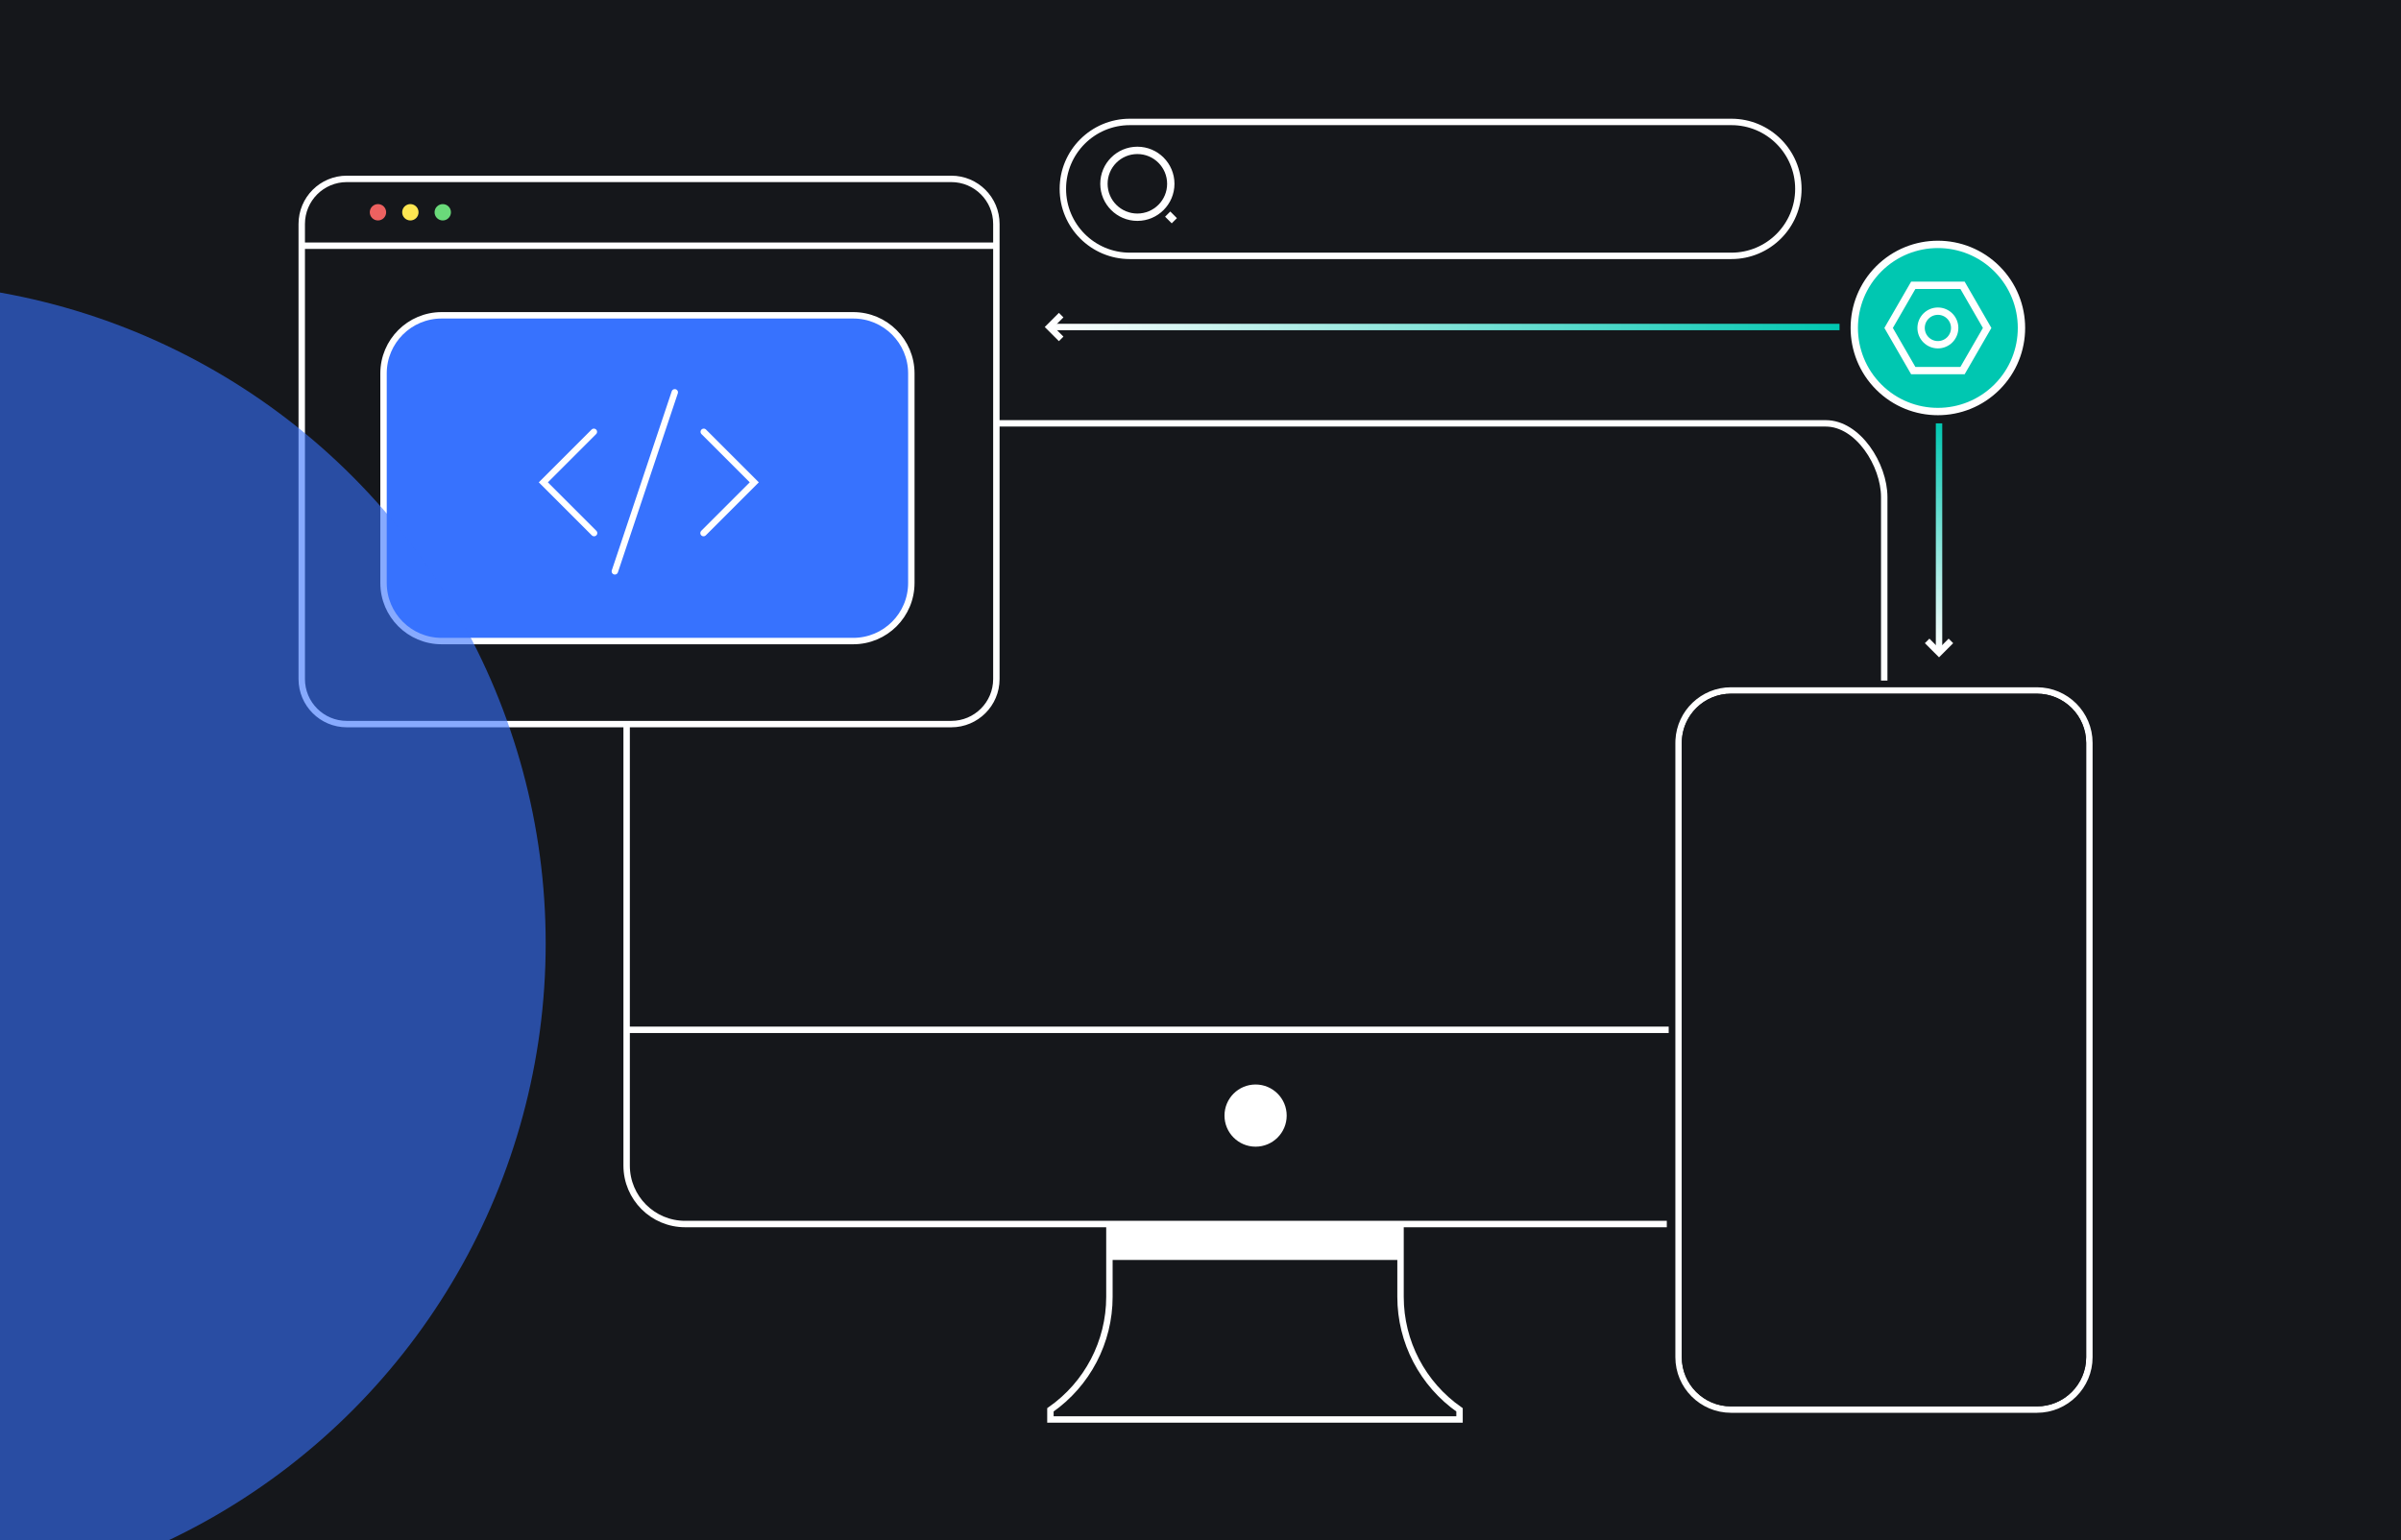 <svg width="374" height="240" viewBox="0 0 374 240" fill="none" xmlns="http://www.w3.org/2000/svg">
<g clip-path="url(#clip0_944_6321)">
<rect width="374" height="240" fill="#15171B"/>
<path d="M311.068 60.31C316.153 55.224 316.153 46.979 311.068 41.893C305.982 36.808 297.737 36.808 292.652 41.893C287.566 46.979 287.566 55.224 292.652 60.31C297.737 65.395 305.982 65.395 311.068 60.31Z" fill="#00C7B1" stroke="white" stroke-width="1.144" stroke-miterlimit="10"/>
<path d="M305.699 44.455H298.025L294.188 51.1L298.025 57.745H305.699L309.535 51.1L305.699 44.455ZM301.863 53.715C300.418 53.715 299.247 52.545 299.247 51.1C299.247 49.655 300.418 48.485 301.863 48.485C303.307 48.485 304.478 49.655 304.478 51.1C304.478 52.545 303.307 53.715 301.863 53.715Z" fill="#00C7B1"/>
<path d="M305.699 44.455H298.025L294.188 51.1L298.025 57.745H305.699L309.535 51.1L305.699 44.455ZM301.863 53.715C300.418 53.715 299.247 52.545 299.247 51.1C299.247 49.655 300.418 48.485 301.863 48.485C303.307 48.485 304.478 49.655 304.478 51.1C304.478 52.545 303.307 53.715 301.863 53.715Z" fill="#00C7B1" stroke="white" stroke-width="1.144" stroke-miterlimit="10"/>
<path d="M172.812 179.346V202.069C172.812 209.088 169.379 215.664 163.622 219.677V221.177H227.348V219.677C221.59 215.664 218.159 209.088 218.159 202.069V179.346H172.812Z" fill="#15171B"/>
<path d="M218.157 188.437H172.812V196.323H218.157V188.437Z" fill="white"/>
<path d="M172.812 179.346V202.069C172.812 209.088 169.379 215.664 163.622 219.677V221.177H227.348V219.677C221.59 215.664 218.159 209.088 218.159 202.069V179.346H172.812Z" stroke="white" stroke-miterlimit="10"/>
<path d="M284.392 190.726H106.724C101.69 190.726 97.61 186.646 97.61 181.613V75.08C97.61 70.046 101.69 65.966 106.724 65.966H284.39C289.424 65.966 293.504 70.046 293.504 75.08V181.613C293.505 186.646 289.425 190.726 284.392 190.726Z" fill="#15171B"/>
<path d="M259.636 190.726H106.724C101.69 190.726 97.61 186.646 97.61 181.613V75.08C97.61 70.046 101.69 65.966 106.724 65.966H284.39C289.424 65.966 293.504 72.423 293.504 77.457V107.501" stroke="white" stroke-miterlimit="10"/>
<path d="M97.61 160.463H293.505" stroke="white" stroke-miterlimit="10"/>
<path d="M195.581 178.671C198.256 178.671 200.425 176.503 200.425 173.828C200.425 171.152 198.256 168.984 195.581 168.984C192.906 168.984 190.737 171.152 190.737 173.828C190.737 176.503 192.906 178.671 195.581 178.671Z" fill="white"/>
<path d="M148.179 112.826H54.024C50.145 112.826 47.002 109.683 47.002 105.805V34.895C47.002 31.017 50.145 27.873 54.024 27.873H148.181C152.059 27.873 155.203 31.017 155.203 34.895V105.805C155.203 109.683 152.058 112.826 148.179 112.826Z" fill="#15171B"/>
<path d="M148.304 27.869H53.899C50.09 27.869 47 30.957 47 34.768V38.283H155.201V34.768C155.203 30.959 152.113 27.869 148.304 27.869Z" fill="#15171B"/>
<path d="M148.179 112.826H54.024C50.145 112.826 47.002 109.683 47.002 105.805V34.895C47.002 31.017 50.145 27.873 54.024 27.873H148.181C152.059 27.873 155.203 31.017 155.203 34.895V105.805C155.203 109.683 152.058 112.826 148.179 112.826Z" stroke="white" stroke-miterlimit="10"/>
<path d="M47 38.286H155.203" stroke="white" stroke-miterlimit="10"/>
<path d="M58.875 34.351C59.58 34.351 60.15 33.78 60.15 33.076C60.15 32.372 59.58 31.801 58.875 31.801C58.171 31.801 57.601 32.372 57.601 33.076C57.601 33.78 58.171 34.351 58.875 34.351Z" fill="#ED6160"/>
<path d="M63.922 34.351C64.626 34.351 65.197 33.78 65.197 33.076C65.197 32.372 64.626 31.801 63.922 31.801C63.218 31.801 62.648 32.372 62.648 33.076C62.648 33.78 63.218 34.351 63.922 34.351Z" fill="#FEE652"/>
<path d="M68.968 34.351C69.672 34.351 70.243 33.78 70.243 33.076C70.243 32.372 69.672 31.801 68.968 31.801C68.264 31.801 67.693 32.372 67.693 33.076C67.693 33.78 68.264 34.351 68.968 34.351Z" fill="#6ADA7A"/>
<path d="M302.04 65.966V101.453" stroke="url(#paint0_linear_944_6321)" stroke-miterlimit="10"/>
<path d="M163.622 50.952H286.542" stroke="url(#paint1_linear_944_6321)" stroke-miterlimit="10"/>
<path d="M300.188 99.863L302.04 101.715L303.89 99.863" stroke="white" stroke-miterlimit="10"/>
<path d="M165.295 49.102L163.445 50.953L165.295 52.804" stroke="white" stroke-miterlimit="10"/>
<path d="M132.904 99.889H68.797C63.795 99.889 59.742 95.834 59.742 90.834V58.185C59.742 53.183 63.797 49.13 68.797 49.13H132.902C137.904 49.13 141.957 53.185 141.957 58.185V90.834C141.959 95.836 137.904 99.889 132.904 99.889Z" fill="#3772FE"/>
<path d="M132.904 99.889H68.797C63.795 99.889 59.742 95.834 59.742 90.834V58.185C59.742 53.183 63.797 49.13 68.797 49.13H132.902C137.904 49.13 141.957 53.185 141.957 58.185V90.834C141.959 95.836 137.904 99.889 132.904 99.889Z" fill="#3772FE" stroke="white" stroke-miterlimit="10"/>
<path d="M92.504 67.286L84.633 75.157L92.539 83.063" fill="#3772FE"/>
<path d="M92.504 67.286L84.633 75.157L92.539 83.063" stroke="white" stroke-miterlimit="10" stroke-linecap="round"/>
<path d="M109.622 67.286L117.493 75.157L109.587 83.063" fill="#3772FE"/>
<path d="M109.622 67.286L117.493 75.157L109.587 83.063" stroke="white" stroke-miterlimit="10" stroke-linecap="round"/>
<path d="M95.775 89.025L105.108 61.13" stroke="white" stroke-miterlimit="10" stroke-linecap="round"/>
<path d="M269.694 39.868H175.994C170.23 39.868 165.56 35.196 165.56 29.434C165.56 23.671 170.232 19 175.994 19H269.694C275.457 19 280.128 23.672 280.128 29.434C280.128 35.196 275.457 39.868 269.694 39.868Z" fill="#15171B"/>
<path d="M269.694 39.868H175.994C170.23 39.868 165.56 35.196 165.56 29.434C165.56 23.671 170.232 19 175.994 19H269.694C275.457 19 280.128 23.672 280.128 29.434C280.128 35.196 275.457 39.868 269.694 39.868Z" stroke="white" stroke-miterlimit="10"/>
<path d="M177.166 33.845C180.042 33.845 182.373 31.514 182.373 28.638C182.373 25.762 180.042 23.431 177.166 23.431C174.29 23.431 171.959 25.762 171.959 28.638C171.959 31.514 174.29 33.845 177.166 33.845Z" stroke="white" stroke-width="1.144" stroke-miterlimit="10"/>
<path d="M181.889 33.361L182.921 34.394" stroke="white" stroke-width="1.144" stroke-miterlimit="10"/>
<path d="M317.145 221.177H269.784C264.342 221.177 259.929 216.765 259.929 211.321V115.904C259.929 110.461 264.34 106.048 269.784 106.048H317.145C322.587 106.048 327 110.46 327 115.904V211.321C326.999 216.765 322.587 221.177 317.145 221.177Z" fill="#15171B"/>
<path d="M317.291 107.589C321.802 107.589 325.46 111.246 325.46 115.758V211.468C325.46 215.979 321.804 219.637 317.291 219.637H269.638C265.125 219.635 261.469 215.979 261.469 211.468V115.758L261.479 115.338C261.698 111.023 265.266 107.589 269.638 107.589H317.291Z" fill="#15171B" stroke="white"/>
<path d="M261.969 211.468V115.759C261.969 111.524 265.401 108.089 269.638 108.089H317.291C321.526 108.089 324.96 111.522 324.96 115.759V211.468C324.96 215.703 321.528 219.138 317.291 219.138H269.638C265.401 219.136 261.969 215.703 261.969 211.468Z" fill="#15171B"/>
<g filter="url(#filter0_f_944_6321)">
<circle cx="-18" cy="147" r="103" fill="#3772FE" fill-opacity="0.6"/>
</g>
</g>
<defs>
<filter id="filter0_f_944_6321" x="-222.6" y="-57.6" width="409.2" height="409.2" filterUnits="userSpaceOnUse" color-interpolation-filters="sRGB">
<feFlood flood-opacity="0" result="BackgroundImageFix"/>
<feBlend mode="normal" in="SourceGraphic" in2="BackgroundImageFix" result="shape"/>
<feGaussianBlur stdDeviation="50.8" result="effect1_foregroundBlur_944_6321"/>
</filter>
<linearGradient id="paint0_linear_944_6321" x1="302.54" y1="65.966" x2="302.54" y2="101.453" gradientUnits="userSpaceOnUse">
<stop stop-color="#00C7B1"/>
<stop offset="1" stop-color="white"/>
</linearGradient>
<linearGradient id="paint1_linear_944_6321" x1="163.622" y1="51.452" x2="286.542" y2="51.452" gradientUnits="userSpaceOnUse">
<stop stop-color="white"/>
<stop offset="1" stop-color="#00C7B1"/>
</linearGradient>
<clipPath id="clip0_944_6321">
<rect width="374" height="240" fill="white"/>
</clipPath>
</defs>
</svg>
